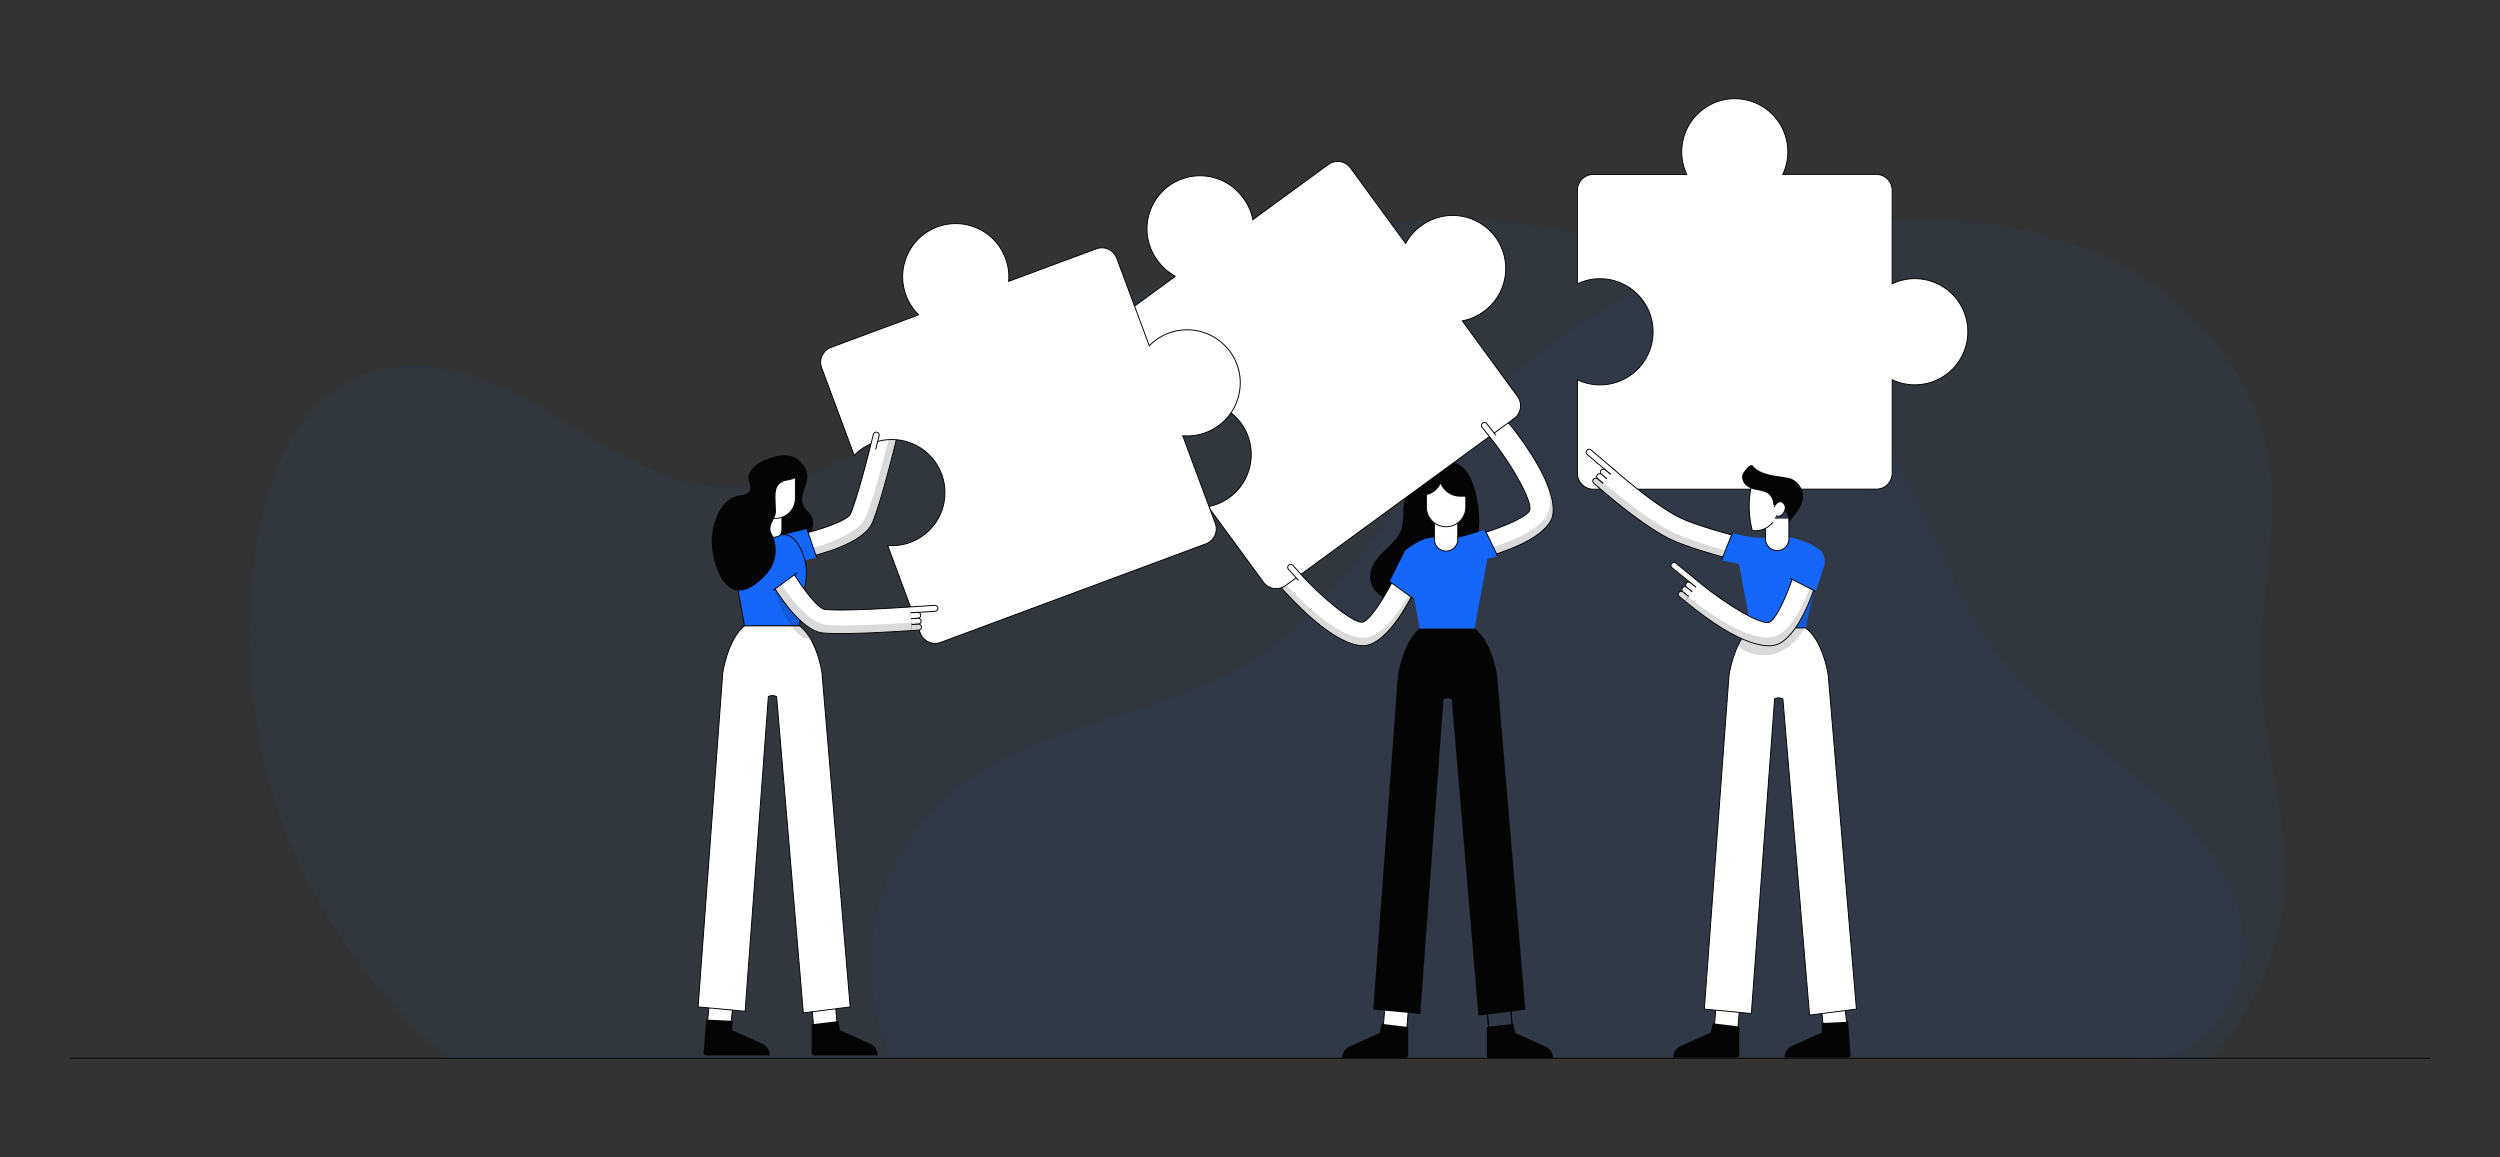 <svg xmlns="http://www.w3.org/2000/svg" xmlns:xlink="http://www.w3.org/1999/xlink" width="648" height="300" viewBox="0 0 648 300">
  <rect x="0" y="0" width="648" height="300" fill="#333333" stroke="none"/>
  <defs>
    <clipPath id="clip-path">
      <rect id="Image" width="648" height="300" rx="10" transform="translate(0 2509.771)" fill="#fff"/>
    </clipPath>
    <clipPath id="clip-path-2">
      <rect id="Rectangle_34047" data-name="Rectangle 34047" width="366.435" height="217.121" fill="none"/>
    </clipPath>
    <clipPath id="clip-path-3">
      <rect id="Rectangle_34048" data-name="Rectangle 34048" width="516.937" height="217.7" fill="none"/>
    </clipPath>
    <clipPath id="clip-path-4">
      <rect id="Rectangle_34049" data-name="Rectangle 34049" width="15.54" height="20.85" fill="none"/>
    </clipPath>
    <clipPath id="clip-path-5">
      <rect id="Rectangle_34050" data-name="Rectangle 34050" width="34.129" height="17.691" fill="none"/>
    </clipPath>
    <clipPath id="clip-path-6">
      <rect id="Rectangle_34051" data-name="Rectangle 34051" width="34.369" height="20.851" fill="none"/>
    </clipPath>
    <clipPath id="clip-path-7">
      <rect id="Rectangle_34052" data-name="Rectangle 34052" width="19.676" height="16.733" fill="none"/>
    </clipPath>
    <clipPath id="clip-path-8">
      <rect id="Rectangle_34053" data-name="Rectangle 34053" width="35.122" height="14.901" fill="none"/>
    </clipPath>
    <clipPath id="clip-path-9">
      <rect id="Rectangle_34054" data-name="Rectangle 34054" width="15.324" height="24.204" fill="none"/>
    </clipPath>
    <clipPath id="clip-path-10">
      <rect id="Rectangle_34055" data-name="Rectangle 34055" width="21.51" height="33.027" fill="none"/>
    </clipPath>
    <clipPath id="clip-path-11">
      <rect id="Rectangle_34056" data-name="Rectangle 34056" width="9.437" height="13.665" fill="none"/>
    </clipPath>
    <clipPath id="clip-path-12">
      <rect id="Rectangle_34057" data-name="Rectangle 34057" width="42.801" height="23.337" fill="none"/>
    </clipPath>
  </defs>
  <g id="Image_Maintaining_Your_Brand:_Three_Golden_Rules" data-name="Image Maintaining Your Brand: Three Golden Rules" transform="translate(0 -2509.771)" clip-path="url(#clip-path)">
    <g id="Group_121875" data-name="Group 121875" transform="translate(18 2535.13)">
      <g id="Group_121843" data-name="Group 121843" transform="translate(207.762 31.581)" opacity="0.05" style="mix-blend-mode: multiply;isolation: isolate">
        <g id="Group_121842" data-name="Group 121842">
          <g id="Group_121841" data-name="Group 121841" clip-path="url(#clip-path-2)">
            <path id="Path_58198" data-name="Path 58198" d="M482.354,190.6c-.775,16.329-7.764,32.021-18.678,44.157H121.324a57.73,57.73,0,0,1-5.3-22.454A58.877,58.877,0,0,1,135.2,167.547c22.416-20.2,56.827-20.356,81.91-37.117,20.077-13.42,31.869-35.822,47.347-54.36A164.842,164.842,0,0,1,377.306,18.048c21.664-1.614,44.118,1.309,63.2,11.665s34.4,28.819,37.84,50.257c2.873,17.955-2.49,36.2-2.1,54.373.392,18.883,7,37.384,6.1,56.254" transform="translate(-116.003 -17.633)" fill="#1567fc"/>
          </g>
        </g>
      </g>
      <g id="Group_121846" data-name="Group 121846" transform="translate(46.721 31.581)" opacity="0.05">
        <g id="Group_121845" data-name="Group 121845">
          <g id="Group_121844" data-name="Group 121844" clip-path="url(#clip-path-3)">
            <path id="Path_58199" data-name="Path 58199" d="M77.28,234.923c-38.926-34.317-56.513-79.241-49.792-130.7,2.5-19.13,10.7-40.217,28.851-46.776,14.851-5.366,31.312.924,44.983,8.824S128.255,84,143.869,86.352c25.373,3.831,48.7-12.725,70.334-26.525,36.748-23.442,78.444-41.37,122.023-42.171s89.118,17.971,112.5,54.756c12.68,19.948,18.5,44.118,33.871,62.078,10.422,12.179,24.474,20.577,36.69,30.956s23.2,24.177,23.722,40.2-14.063,32.77-29.691,29.2Z" transform="translate(-26.085 -17.634)" fill="#1567fc"/>
          </g>
        </g>
      </g>
      <line id="Line_791" data-name="Line 791" x2="611.832" transform="translate(0 248.927)" fill="none" stroke="#040404" stroke-width="0.25"/>
      <path id="Path_58200" data-name="Path 58200" d="M319.442,60.525A13.743,13.743,0,0,1,305.7,74.291a13.414,13.414,0,0,1-5.86-1.322V97.211a4.128,4.128,0,0,1-4.137,4.123l-73.322.013a4.125,4.125,0,0,1-4.135-4.11V72.982a12.891,12.891,0,0,0,3.426,1.1,13.114,13.114,0,0,0,2.423.22,13.754,13.754,0,0,0,0-27.508,13.374,13.374,0,0,0-4.332.709,12.844,12.844,0,0,0-1.53.613V23.876a4.123,4.123,0,0,1,4.125-4.11h24.229A13.776,13.776,0,0,1,259.03.124a13.761,13.761,0,0,1,13.753,13.767,13.413,13.413,0,0,1-1.32,5.86H295.69a4.127,4.127,0,0,1,4.137,4.112V48.092a13.736,13.736,0,0,1,19.615,12.433" transform="translate(172.623 0.098)" fill="#fff"/>
      <path id="Path_58201" data-name="Path 58201" d="M319.442,60.525A13.743,13.743,0,0,1,305.7,74.291a13.414,13.414,0,0,1-5.86-1.322V97.211a4.128,4.128,0,0,1-4.137,4.123l-73.322.013a4.125,4.125,0,0,1-4.135-4.11V72.982a12.891,12.891,0,0,0,3.426,1.1,13.114,13.114,0,0,0,2.423.22,13.754,13.754,0,0,0,0-27.508,13.374,13.374,0,0,0-4.332.709,12.844,12.844,0,0,0-1.53.613V23.876a4.123,4.123,0,0,1,4.125-4.11h24.229A13.776,13.776,0,0,1,259.03.124a13.761,13.761,0,0,1,13.753,13.767,13.413,13.413,0,0,1-1.32,5.86H295.69a4.127,4.127,0,0,1,4.137,4.112V48.092a13.736,13.736,0,0,1,19.615,12.433Z" transform="translate(172.623 0.098)" fill="none" stroke="#040404" stroke-width="0.25"/>
      <path id="Path_58202" data-name="Path 58202" d="M216.444,69.607a7.235,7.235,0,0,1-.747,2.815A3.013,3.013,0,0,1,213.372,74a10.34,10.34,0,0,1-2-.355c-.023.036-.036.073-.061.109a3.4,3.4,0,0,1-2.692,1.75h-.061a12.093,12.093,0,0,0-.514,1.848,14.78,14.78,0,0,1-1.958,5.054,6.771,6.771,0,0,1-4.356,3.021,5.259,5.259,0,0,1-1.909-.048,7.489,7.489,0,0,1-4.723,2.961,5.988,5.988,0,0,1-6.743-7.06c.453-2.362,2.239-4.2,3.976-5.862s3.586-3.424,4.186-5.763a24.023,24.023,0,0,0,.319-4.515,13.872,13.872,0,0,1,7.868-11.735,2.542,2.542,0,0,1,.306-.147,6.6,6.6,0,0,1,2.9-.661,6.708,6.708,0,0,1,6.009,3.709l.023.011c1.97,3.562,2.839,10,2.5,13.289" transform="translate(148.91 41.605)" fill="#040404"/>
      <path id="Path_58203" data-name="Path 58203" d="M206.052,77.28c6.3-1.958,11.393-4.381,11.942-5.885.734-2.031-3.867-10.671-9.655-18.111l-.4-.514-4.76-5.9a1.225,1.225,0,0,1,.184-1.725,1.207,1.207,0,0,1,1.712.183l3.329,4.125a2.448,2.448,0,0,1,.476-.466,3.058,3.058,0,0,1,4.295.539c11.846,15.222,11.344,21.805,10.585,23.933-.636,1.775-3.414,5.874-15.467,9.607l.453-.22" transform="translate(160.496 35.495)" fill="#fff"/>
      <path id="Path_58204" data-name="Path 58204" d="M208.744,82.849l-.453.22c12.053-3.732,14.831-7.832,15.467-9.607.759-2.128,1.261-8.711-10.585-23.933a3.058,3.058,0,0,0-4.295-.539,2.448,2.448,0,0,0-.476.466l-3.329-4.125a1.207,1.207,0,0,0-1.712-.183,1.225,1.225,0,0,0-.184,1.725l4.76,5.9.4.514c5.788,7.44,10.39,16.08,9.655,18.111-.55,1.5-5.642,3.928-11.942,5.885" transform="translate(160.496 35.495)" fill="none" stroke="#040404" stroke-width="0.25"/>
      <path id="Path_58205" data-name="Path 58205" d="M209.41,62.53l3.276,6.777-8.98,2.626c-.253.056-.822-.2-1.075-.2a3.51,3.51,0,0,1-.772-6.935Z" transform="translate(157.506 49.461)" fill="#1567fc"/>
      <line id="Line_792" data-name="Line 792" x2="3.276" y2="6.777" transform="translate(366.916 111.991)" fill="none" stroke="#040404" stroke-width="0.25"/>
      <g id="Group_121849" data-name="Group 121849" transform="translate(369.049 97.333)" opacity="0.15" style="mix-blend-mode: multiply;isolation: isolate">
        <g id="Group_121848" data-name="Group 121848">
          <g id="Group_121847" data-name="Group 121847" clip-path="url(#clip-path-4)">
            <path id="Path_58206" data-name="Path 58206" d="M221.261,65.934c-.636,1.775-2.688,5.525-14.272,9.261l-.073-.086-.858-1.694c11.65-3.695,13.735-7.5,14.36-9.254.464-1.3.831-4.259-1.653-9.815,3.4,6.718,3.011,10.157,2.5,11.588" transform="translate(-206.057 -54.346)" fill="#040404"/>
          </g>
        </g>
      </g>
      <path id="Path_58207" data-name="Path 58207" d="M208.863,143.966a3.06,3.06,0,0,1-3.045-2.807l-.648-7.789a3.059,3.059,0,1,1,6.1-.507l.648,7.789a3.059,3.059,0,0,1-2.8,3.3C209.033,143.962,208.947,143.966,208.863,143.966Z" transform="translate(162.281 102.875)" fill="none" stroke="#040404" stroke-width="0.25"/>
      <path id="Path_58208" data-name="Path 58208" d="M205.127,137.7v4.469a.756.756,0,0,0,.756.756H222.26a3.324,3.324,0,0,0-1.959-3.032l-7.789-3.51-.505-2.364-6.879.82Z" transform="translate(162.256 106.006)" fill="#040404"/>
      <path id="Path_58209" data-name="Path 58209" d="M211.984,83.61l7.309,86.595-12.15,1.546-7.307-86.595Z" transform="translate(158.07 66.135)" fill="#040404"/>
      <path id="Path_58210" data-name="Path 58210" d="M193.07,143.966c-.084,0-.172,0-.256-.011a3.059,3.059,0,0,1-2.8-3.3l.648-7.789a3.059,3.059,0,1,1,6.1.507l-.648,7.789a3.06,3.06,0,0,1-3.045,2.807" transform="translate(150.297 102.875)" fill="#fff"/>
      <path id="Path_58211" data-name="Path 58211" d="M208.863,143.966a3.06,3.06,0,0,1-3.045-2.807l-.648-7.789a3.059,3.059,0,1,1,6.1-.507l.648,7.789a3.059,3.059,0,0,1-2.8,3.3C209.033,143.962,208.947,143.966,208.863,143.966Z" transform="translate(162.281 102.875)" fill="none" stroke="#040404" stroke-width="0.25"/>
      <path id="Path_58212" data-name="Path 58212" d="M193.07,143.966c-.084,0-.172,0-.256-.011a3.059,3.059,0,0,1-2.8-3.3l.648-7.789a3.059,3.059,0,1,1,6.1.507l-.648,7.789A3.06,3.06,0,0,1,193.07,143.966Z" transform="translate(150.297 102.875)" fill="none" stroke="#040404" stroke-width="0.25"/>
      <path id="Path_58213" data-name="Path 58213" d="M201.307,137.7v4.469a.756.756,0,0,1-.756.756H184.174a3.324,3.324,0,0,1,1.959-3.032l7.789-3.51.505-2.364,6.879.82Z" transform="translate(145.682 106.006)" fill="#040404"/>
      <path id="Path_58214" data-name="Path 58214" d="M207.269,84.74l-6.394,86.595L188.691,170.2l6.394-86.593Z" transform="translate(149.256 66.135)" fill="#040404"/>
      <path id="Path_58215" data-name="Path 58215" d="M192.261,89s1.264-8.681,5.645-12.207h14.219C216.749,80.227,217.976,89,217.976,89l-10.232,8.933a2.651,2.651,0,1,0-5.249,0Z" transform="translate(152.08 60.744)" fill="#040404"/>
      <path id="Path_58216" data-name="Path 58216" d="M214.976,67.122l-3.707,20.129H197.05l-3.707-20.129s3.561-3.439,7.513-3.439l3.3-.109,3.3.109c3.953,0,7.513,3.439,7.513,3.439" transform="translate(152.936 50.287)" fill="#1567fc"/>
      <path id="Path_58217" data-name="Path 58217" d="M200.571,69.252h0a3.03,3.03,0,0,1-3.03-3.03V60.976H203.6v5.246a3.03,3.03,0,0,1-3.03,3.03" transform="translate(156.256 48.232)" fill="#fff"/>
      <path id="Path_58218" data-name="Path 58218" d="M200.571,69.252h0a3.03,3.03,0,0,1-3.03-3.03V60.976H203.6v5.246A3.03,3.03,0,0,1,200.571,69.252Z" transform="translate(156.256 48.232)" fill="none" stroke="#040404" stroke-width="0.25"/>
      <path id="Path_58219" data-name="Path 58219" d="M196.386,61.934a5.1,5.1,0,0,0,10.2,0V55.8h-10.2Z" transform="translate(155.342 44.14)" fill="#fff"/>
      <path id="Path_58220" data-name="Path 58220" d="M196.386,61.934a5.1,5.1,0,0,0,10.2,0V55.8h-10.2Z" transform="translate(155.342 44.14)" fill="#fff"/>
      <path id="Path_58221" data-name="Path 58221" d="M196.386,61.934a5.1,5.1,0,0,0,10.2,0V55.8h-10.2Z" transform="translate(155.342 44.14)" fill="none" stroke="#040404" stroke-width="0.25"/>
      <path id="Path_58222" data-name="Path 58222" d="M208.037,57.974l-.33,2.239h-2a5.608,5.608,0,0,1-5.153-3.34,5.314,5.314,0,0,1-4.832,3.046l1.565-5.346,2.778.011h1.016l4.809-.011Z" transform="translate(154.82 43.167)" fill="#040404"/>
      <path id="Path_58223" data-name="Path 58223" d="M181.015,71.26l.437.485c6.331,6.985,14.049,13,16.174,12.632,1.578-.283,4.843-4.88,7.857-10.75-3.014,5.869-6.279,10.467-7.857,10.75-2.126.373-9.843-5.647-16.174-12.632,6.331,6.985,14.049,13,16.174,12.632,1.578-.283,4.843-4.88,7.857-10.75l5.02,3.611.3-.408c-5.755,11.23-10.271,13.261-12.129,13.581-2.228.38-8.8-.26-21.752-14.552a3.059,3.059,0,0,1,.21-4.323,2.4,2.4,0,0,1,.541-.389l-3.489-3.99a1.21,1.21,0,0,1,.113-1.719,1.227,1.227,0,0,1,1.732.116l4.99,5.706-4.99-5.706a1.227,1.227,0,0,0-1.732-.116,1.21,1.21,0,0,0-.113,1.719l3.489,3.99a2.4,2.4,0,0,0-.541.389,3.059,3.059,0,0,0-.21,4.323c12.952,14.292,19.524,14.932,21.752,14.552,1.857-.321,6.374-2.352,12.129-13.581l-.3.408.3-.408c-5.755,11.23-10.271,13.261-12.129,13.581-2.228.38-8.8-.26-21.752-14.552a3.059,3.059,0,0,1,.21-4.323,2.4,2.4,0,0,1,.541-.389l-3.489-3.99a1.21,1.21,0,0,1,.113-1.719,1.227,1.227,0,0,1,1.732.116Z" transform="translate(137.535 51.521)" fill="#fff"/>
      <path id="Path_58224" data-name="Path 58224" d="M181.015,71.26l.437.485c6.331,6.985,14.049,13,16.174,12.632,1.578-.283,4.843-4.88,7.857-10.75-3.014,5.869-6.279,10.467-7.857,10.75-2.126.373-9.843-5.647-16.174-12.632,6.331,6.985,14.049,13,16.174,12.632,1.578-.283,4.843-4.88,7.857-10.75l5.02,3.611.3-.408c-5.755,11.23-10.271,13.261-12.129,13.581-2.228.38-8.8-.26-21.752-14.552a3.059,3.059,0,0,1,.21-4.323,2.4,2.4,0,0,1,.541-.389l-3.489-3.99a1.21,1.21,0,0,1,.113-1.719,1.227,1.227,0,0,1,1.732.116l4.99,5.706-4.99-5.706a1.227,1.227,0,0,0-1.732-.116,1.21,1.21,0,0,0-.113,1.719l3.489,3.99a2.4,2.4,0,0,0-.541.389,3.059,3.059,0,0,0-.21,4.323c12.952,14.292,19.524,14.932,21.752,14.552,1.857-.321,6.374-2.352,12.129-13.581l-.3.408.3-.408c-5.755,11.23-10.271,13.261-12.129,13.581-2.228.38-8.8-.26-21.752-14.552a3.059,3.059,0,0,1,.21-4.323,2.4,2.4,0,0,1,.541-.389l-3.489-3.99a1.21,1.21,0,0,1,.113-1.719,1.227,1.227,0,0,1,1.732.116l4.99,5.706" transform="translate(137.535 51.521)" fill="none" stroke="#040404" stroke-width="0.25"/>
      <path id="Path_58225" data-name="Path 58225" d="M191.055,74.07l6.111,4.4,4.134-8.394c.1-.238-.052-.842-.007-1.092a3.511,3.511,0,0,0-6.7-1.956Z" transform="translate(151.125 51.307)" fill="#1567fc"/>
      <line id="Line_793" data-name="Line 793" x2="6.111" y2="4.395" transform="translate(342.182 125.377)" fill="none" stroke="#040404" stroke-width="0.25"/>
      <g id="Group_121852" data-name="Group 121852" transform="translate(313.795 124.314)" opacity="0.15" style="mix-blend-mode: multiply;isolation: isolate">
        <g id="Group_121851" data-name="Group 121851">
          <g id="Group_121850" data-name="Group 121850" clip-path="url(#clip-path-5)">
            <path id="Path_58226" data-name="Path 58226" d="M209.334,74.5c-5.495,10.3-9.79,12.225-11.575,12.53-2.056.344-7.746-.158-18.65-11.244-.99-1.017-2.031-2.117-3.107-3.3a3.018,3.018,0,0,1-.8-2.056,2.878,2.878,0,0,1,.183-1.015A2.871,2.871,0,0,0,176,70.438c1.076,1.187,2.117,2.289,3.107,3.3,10.9,11.086,16.594,11.59,18.65,11.246,1.7-.294,5.652-2.031,10.767-11.061Z" transform="translate(-175.205 -69.41)" fill="#040404"/>
          </g>
        </g>
      </g>
      <path id="Path_58227" data-name="Path 58227" d="M257.224,75.867l-59.2,43.269a4.118,4.118,0,0,1-5.763-.881L177.944,98.677a13.522,13.522,0,0,0,5.518-2.387,13.756,13.756,0,1,0-19.737-18.463c-.159.245-.306.512-.453.772l-14.3-19.554c-.025-.039-.061-.088-.086-.124a4.13,4.13,0,0,1,.99-5.64l19.567-14.307a13.518,13.518,0,0,1-4.528-3.953A13.753,13.753,0,1,1,187.121,18.8a13.427,13.427,0,0,1,2.4,5.506L209.085,10a4.125,4.125,0,0,1,5.763.9l14.292,19.552a13.582,13.582,0,0,1,3.953-4.515,13.756,13.756,0,1,1,16.237,22.208,13.422,13.422,0,0,1-5.506,2.386L258.13,70.1a4.131,4.131,0,0,1-.906,5.763" transform="translate(117.209 7.279)" fill="#fff"/>
      <path id="Path_58228" data-name="Path 58228" d="M257.224,75.867l-59.2,43.269a4.118,4.118,0,0,1-5.763-.881L177.944,98.677a13.522,13.522,0,0,0,5.518-2.387,13.756,13.756,0,1,0-19.737-18.463c-.159.245-.306.512-.453.772l-14.3-19.554c-.025-.039-.061-.088-.086-.124a4.13,4.13,0,0,1,.99-5.64l19.567-14.307a13.518,13.518,0,0,1-4.528-3.953A13.753,13.753,0,1,1,187.121,18.8a13.427,13.427,0,0,1,2.4,5.506L209.085,10a4.125,4.125,0,0,1,5.763.9l14.292,19.552a13.582,13.582,0,0,1,3.953-4.515,13.756,13.756,0,1,1,16.237,22.208,13.422,13.422,0,0,1-5.506,2.386L258.13,70.1A4.131,4.131,0,0,1,257.224,75.867Z" transform="translate(117.209 7.279)" fill="none" stroke="#040404" stroke-width="0.25"/>
      <path id="Path_58229" data-name="Path 58229" d="M179.108,71.67,176.5,68.788a.767.767,0,0,1,1.137-1.028l2.617,2.9" transform="translate(139.457 53.399)" fill="#fff"/>
      <path id="Path_58230" data-name="Path 58230" d="M179.108,71.67,176.5,68.788a.767.767,0,0,1,1.137-1.028l2.617,2.9" transform="translate(139.457 53.399)" fill="none" stroke="#040404" stroke-width="0.25"/>
      <path id="Path_58231" data-name="Path 58231" d="M206.912,51.255,204.5,48.209a.767.767,0,0,1,1.2-.951l2.418,3.064" transform="translate(161.631 37.151)" fill="#fff"/>
      <path id="Path_58232" data-name="Path 58232" d="M206.912,51.255,204.5,48.209a.767.767,0,0,1,1.2-.951l2.418,3.064" transform="translate(161.631 37.151)" fill="none" stroke="#040404" stroke-width="0.25"/>
      <path id="Path_58233" data-name="Path 58233" d="M263.981,68.16l-2.312,10.132-1.787,7.88-.306,1.334H245.356l-.4-2.215-.686-3.707-2.618-14.206s-1.542-4.563-.514-4.284a26.426,26.426,0,0,0,11.332.734l2.753.1c7.44,1.664,8.762,4.234,8.762,4.234" transform="translate(190.459 49.897)" fill="#1567fc"/>
      <path id="Path_58234" data-name="Path 58234" d="M257.992,143.823c-.082.016-.168.029-.254.038a3.059,3.059,0,0,1-3.36-2.726l-.811-7.773a3.059,3.059,0,1,1,6.084-.636l.811,7.775a3.059,3.059,0,0,1-2.47,3.322" transform="translate(200.559 102.818)" fill="#fff"/>
      <path id="Path_58235" data-name="Path 58235" d="M257.992,143.823c-.082.016-.168.029-.254.038a3.059,3.059,0,0,1-3.36-2.726l-.811-7.773a3.059,3.059,0,1,1,6.084-.636l.811,7.775A3.059,3.059,0,0,1,257.992,143.823Z" transform="translate(200.559 102.818)" fill="none" stroke="#040404" stroke-width="0.25"/>
      <path id="Path_58236" data-name="Path 58236" d="M265.337,142.262a.756.756,0,0,1-.756.756H248.2a3.329,3.329,0,0,1,1.959-3.034l7.789-3.509-.122-2.439,6.87-.319Z" transform="translate(196.33 105.77)" fill="#040404"/>
      <path id="Path_58237" data-name="Path 58237" d="M240.99,143.892c-.084,0-.17,0-.256-.011a3.059,3.059,0,0,1-2.8-3.3l.648-7.789a3.059,3.059,0,1,1,6.1.507l-.648,7.789a3.06,3.06,0,0,1-3.045,2.806" transform="translate(188.201 102.817)" fill="#fff"/>
      <path id="Path_58238" data-name="Path 58238" d="M240.99,143.892c-.084,0-.17,0-.256-.011a3.059,3.059,0,0,1-2.8-3.3l.648-7.789a3.059,3.059,0,1,1,6.1.507l-.648,7.789A3.06,3.06,0,0,1,240.99,143.892Z" transform="translate(188.201 102.817)" fill="none" stroke="#040404" stroke-width="0.25"/>
      <path id="Path_58239" data-name="Path 58239" d="M249.228,137.623v4.469a.756.756,0,0,1-.756.756H232.1a3.324,3.324,0,0,1,1.959-3.032l7.789-3.51.505-2.364,6.879.82Z" transform="translate(183.588 105.947)" fill="#040404"/>
      <path id="Path_58240" data-name="Path 58240" d="M276.033,175.518l-12.15,1.553-6.915-81.936a2.231,2.231,0,0,0-1.112-.294,2.126,2.126,0,0,0-1.028.258l-6.034,81.557-12.188-1.137,6.4-86.588a30.75,30.75,0,0,1,2.287-7.6,18.471,18.471,0,0,1,1.114-2.033,10.63,10.63,0,0,1,2.239-2.581h14.219c4.626,3.439,5.849,12.211,5.849,12.211Z" transform="translate(187.156 60.685)" fill="#fff"/>
      <path id="Path_58241" data-name="Path 58241" d="M276.033,175.518l-12.15,1.553-6.915-81.936a2.231,2.231,0,0,0-1.112-.294,2.126,2.126,0,0,0-1.028.258l-6.034,81.557-12.188-1.137,6.4-86.588a30.75,30.75,0,0,1,2.287-7.6,18.471,18.471,0,0,1,1.114-2.033,10.63,10.63,0,0,1,2.239-2.581h14.219c4.626,3.439,5.849,12.211,5.849,12.211Z" transform="translate(187.156 60.685)" fill="none" stroke="#040404" stroke-width="0.25"/>
      <path id="Path_58242" data-name="Path 58242" d="M248.491,69.178h0a3.03,3.03,0,0,1-3.03-3.03V60.9h6.061v5.246a3.03,3.03,0,0,1-3.03,3.03" transform="translate(194.16 48.173)" fill="#fff"/>
      <path id="Path_58243" data-name="Path 58243" d="M251.523,60.362v6.213a3.031,3.031,0,0,1-6.063,0V61.329" transform="translate(194.16 47.747)" fill="none" stroke="#040404" stroke-width="0.25"/>
      <path id="Path_58244" data-name="Path 58244" d="M221.051,57.7a3.039,3.039,0,0,0,.756,1.023c.441.392,10.9,9.628,18.368,13.239,5.919,2.858,19.613,6.2,20.194,6.34a3.059,3.059,0,0,0,1.442-5.946c-.134-.034-13.638-3.326-18.974-5.9-6.716-3.245-16.869-12.218-16.97-12.308-1.264-1.121-2-.152-3.116,1.114-.827.931-2.183,1.375-1.7,2.441" transform="translate(174.771 42.436)" fill="#fff"/>
      <path id="Path_58245" data-name="Path 58245" d="M221.051,57.7a3.039,3.039,0,0,0,.756,1.023c.441.392,10.9,9.628,18.368,13.239,5.919,2.858,19.613,6.2,20.194,6.34a3.059,3.059,0,0,0,1.442-5.946c-.134-.034-13.638-3.326-18.974-5.9-6.716-3.245-16.869-12.218-16.97-12.308-1.264-1.121-2-.152-3.116,1.114C221.923,56.187,220.567,56.631,221.051,57.7Z" transform="translate(174.771 42.436)" fill="none" stroke="#020000" stroke-width="0.25"/>
      <path id="Path_58246" data-name="Path 58246" d="M247.613,64.338l-5.737-1.324-2.787,6.994,6.931,1.547a3.7,3.7,0,0,0,1.592-7.218" transform="translate(189.121 49.844)" fill="#1567fc"/>
      <line id="Line_794" data-name="Line 794" x1="2.785" y2="6.992" transform="translate(428.213 112.859)" fill="none" stroke="#040404" stroke-width="0.25"/>
      <path id="Path_58247" data-name="Path 58247" d="M227.009,56.349l-6.24-5.307a.767.767,0,0,0-.992,1.17l6.077,5.162" transform="translate(173.631 40.229)" fill="#fff"/>
      <path id="Path_58248" data-name="Path 58248" d="M227.009,56.349l-6.24-5.307a.767.767,0,0,0-.992,1.17l6.077,5.162" transform="translate(173.631 40.229)" fill="none" stroke="#040404" stroke-width="0.25"/>
      <path id="Path_58249" data-name="Path 58249" d="M224.215,55.094l-1.379-1.17a.766.766,0,1,0-.992,1.168l1.379,1.171" transform="translate(175.266 42.51)" fill="#fff"/>
      <path id="Path_58250" data-name="Path 58250" d="M224.215,55.094l-1.379-1.17a.766.766,0,1,0-.992,1.168l1.379,1.171" transform="translate(175.266 42.51)" fill="none" stroke="#040404" stroke-width="0.25"/>
      <path id="Path_58251" data-name="Path 58251" d="M223.661,55.746l-1.379-1.17a.766.766,0,1,0-.992,1.168l1.379,1.171" transform="translate(174.828 43.026)" fill="#fff"/>
      <path id="Path_58252" data-name="Path 58252" d="M223.661,55.746l-1.379-1.17a.766.766,0,1,0-.992,1.168l1.379,1.171" transform="translate(174.828 43.026)" fill="none" stroke="#040404" stroke-width="0.25"/>
      <path id="Path_58253" data-name="Path 58253" d="M223.109,56.4l-1.379-1.17a.766.766,0,0,0-.992,1.168l1.542,1.3" transform="translate(174.391 43.542)" fill="#fff"/>
      <path id="Path_58254" data-name="Path 58254" d="M223.109,56.4l-1.379-1.17a.766.766,0,0,0-.992,1.168l1.542,1.3" transform="translate(174.391 43.542)" fill="none" stroke="#040404" stroke-width="0.25"/>
      <g id="Group_121855" data-name="Group 121855" transform="translate(394.857 98.146)" opacity="0.15" style="mix-blend-mode: multiply;isolation: isolate">
        <g id="Group_121854" data-name="Group 121854">
          <g id="Group_121853" data-name="Group 121853" clip-path="url(#clip-path-6)">
            <path id="Path_58255" data-name="Path 58255" d="M254.836,73.938l-.673,1.712a96.314,96.314,0,0,1-13.606-4.612c-7.22-3.489-17.217-12.225-18.283-13.167l-.086-.073-1.456-1.223a.764.764,0,0,1,.992-1.162.79.79,0,0,1-.27-.613l.111.111,1.456,1.223.086.073c1.064.942,11.061,9.679,18.281,13.166a94.947,94.947,0,0,0,13.449,4.565" transform="translate(-220.467 -54.8)" fill="#040404"/>
          </g>
        </g>
      </g>
      <path id="Path_58256" data-name="Path 58256" d="M243.634,56.227a25.037,25.037,0,0,0,.258,11.439,5.814,5.814,0,0,0,4.442-1.211,5.291,5.291,0,0,0,.867-.867l3.213-6.474Z" transform="translate(192.293 44.476)" fill="#fff"/>
      <path id="Path_58257" data-name="Path 58257" d="M249.2,65.588a5.232,5.232,0,0,1-.869.867,5.811,5.811,0,0,1-4.44,1.213,25.041,25.041,0,0,1-.258-11.439" transform="translate(192.293 44.476)" fill="none" stroke="#040404" stroke-width="0.25"/>
      <path id="Path_58258" data-name="Path 58258" d="M244.822,53.293c-.609-.77-2.66,1.757-2.735,2.737a3.039,3.039,0,0,0,1.207,2.554,6.4,6.4,0,0,0,2.654,1.028,9.444,9.444,0,0,1,2.737.836,3.749,3.749,0,0,1,1.474,2.867c0,.512,1.093-.018,1.055.5s.342.39.835.543c.38.115-.638,1.073-.326.826a4.417,4.417,0,0,1,.955-.715,4.2,4.2,0,0,1,1.521,3.53s2.1-2.611,2.524-3.408a6.28,6.28,0,0,0,1.112-3.8,5.081,5.081,0,0,0-3.057-4.114c-2.495-.829-7.712-.548-9.954-3.385" transform="translate(191.486 42.041)" fill="#040404"/>
      <path id="Path_58259" data-name="Path 58259" d="M247.416,62.147c.738.261,1.624-.339,1.981-1.341a1.731,1.731,0,0,0-.691-2.289c-.738-.261-1.626.339-1.981,1.341" transform="translate(195.16 46.239)" fill="#fff"/>
      <path id="Path_58260" data-name="Path 58260" d="M247.416,62.147c.738.261,1.624-.339,1.981-1.341a1.731,1.731,0,0,0-.691-2.289c-.738-.261-1.626.339-1.981,1.341" transform="translate(195.16 46.239)" fill="none" stroke="#040404" stroke-width="0.25"/>
      <g id="Group_121858" data-name="Group 121858" transform="translate(432.451 127.729)" opacity="0.15" style="mix-blend-mode: multiply;isolation: isolate">
        <g id="Group_121857" data-name="Group 121857">
          <g id="Group_121856" data-name="Group 121856" clip-path="url(#clip-path-7)">
            <path id="Path_58261" data-name="Path 58261" d="M261.133,71.777l-1.784,7.88c-.2.453-.417.894-.652,1.334-.109.231-.244.464-.38.7a13.057,13.057,0,0,1-6.68,5.787,10.49,10.49,0,0,1-6.165.21,8.982,8.982,0,0,1-4.015-2.081,18.133,18.133,0,0,1,1.112-2.031,8.858,8.858,0,0,1,1.653.013,10.832,10.832,0,0,0,4.859-.159,8.239,8.239,0,0,0,3.424-2.434c.491-.527.942-1.1,1.383-1.666q2.533-3.267,4.8-6.718a3.407,3.407,0,0,1,.908-1.051A1.141,1.141,0,0,1,260.9,71.5a.6.6,0,0,1,.233.281" transform="translate(-241.457 -71.317)" fill="#040404"/>
          </g>
        </g>
      </g>
      <path id="Path_58262" data-name="Path 58262" d="M261.781,69.323c-2.126,6.247-4.685,11.271-6.2,11.781-2.051.679-10.563-4.153-17.844-10.139l-.5-.417-3.383,5.18c14.9,12.25,21.494,11.924,23.643,11.224,1.791-.589,5.962-3.256,10.017-15.2l-.233.446" transform="translate(184.975 54.834)" fill="#fff"/>
      <path id="Path_58263" data-name="Path 58263" d="M236.016,70.966C243.3,76.952,251.811,81.784,253.86,81.1c1.519-.509,4.078-5.532,6.2-11.779" transform="translate(186.689 54.835)" fill="none" stroke="#040404" stroke-width="0.25"/>
      <path id="Path_58264" data-name="Path 58264" d="M267.274,71.106l.231-.446c-4.053,11.948-8.226,14.615-10.017,15.2-2.149.7-8.742,1.024-23.641-11.224" transform="translate(184.975 55.892)" fill="none" stroke="#040404" stroke-width="0.25"/>
      <path id="Path_58265" data-name="Path 58265" d="M250.878,67.523,249,73.1l6.686,3.457,2.219-6.747a3.7,3.7,0,0,0-7.028-2.291" transform="translate(196.961 51.403)" fill="#1567fc"/>
      <line id="Line_795" data-name="Line 795" x2="6.686" y2="3.457" transform="translate(445.961 124.505)" fill="none" stroke="#040404" stroke-width="0.25"/>
      <path id="Path_58266" data-name="Path 58266" d="M239.367,72.611l-6.335-5.192a.766.766,0,0,0-.971,1.186l6.168,5.054" transform="translate(183.34 53.191)" fill="#fff"/>
      <path id="Path_58267" data-name="Path 58267" d="M239.367,72.611l-6.335-5.192a.766.766,0,0,0-.971,1.186l6.168,5.054" transform="translate(183.34 53.191)" fill="none" stroke="#040404" stroke-width="0.25"/>
      <path id="Path_58268" data-name="Path 58268" d="M236.552,71.408l-1.4-1.144a.766.766,0,0,0-.971,1.186l1.4,1.144" transform="translate(185.016 55.441)" fill="#fff"/>
      <path id="Path_58269" data-name="Path 58269" d="M236.552,71.408l-1.4-1.144a.766.766,0,0,0-.971,1.186l1.4,1.144" transform="translate(185.016 55.441)" fill="none" stroke="#040404" stroke-width="0.25"/>
      <path id="Path_58270" data-name="Path 58270" d="M236.01,72.07l-1.4-1.144a.766.766,0,1,0-.971,1.186l1.4,1.144" transform="translate(184.588 55.965)" fill="#fff"/>
      <path id="Path_58271" data-name="Path 58271" d="M236.01,72.07l-1.4-1.144a.766.766,0,1,0-.971,1.186l1.4,1.144" transform="translate(184.588 55.965)" fill="none" stroke="#040404" stroke-width="0.25"/>
      <path id="Path_58272" data-name="Path 58272" d="M235.468,72.732l-1.4-1.144a.767.767,0,0,0-.971,1.187l1.564,1.268" transform="translate(184.16 56.489)" fill="#fff"/>
      <path id="Path_58273" data-name="Path 58273" d="M235.468,72.732l-1.4-1.144a.767.767,0,0,0-.971,1.187l1.564,1.268" transform="translate(184.16 56.489)" fill="none" stroke="#040404" stroke-width="0.25"/>
      <g id="Group_121861" data-name="Group 121861" transform="translate(417.004 127.106)" opacity="0.15" style="mix-blend-mode: multiply;isolation: isolate">
        <g id="Group_121860" data-name="Group 121860">
          <g id="Group_121859" data-name="Group 121859" clip-path="url(#clip-path-8)">
            <path id="Path_58274" data-name="Path 58274" d="M267.954,71.507c-3.94,11-7.905,13.522-9.63,14.084-2.155.7-8.747,1.028-23.627-11.221l-.013-.013L233.117,73.1a.763.763,0,0,1-.111-1.076.779.779,0,0,1,.636-.281l.6.489.014.013c14.88,12.249,21.472,11.919,23.627,11.221,1.64-.537,5.3-2.839,9.032-12.492Z" transform="translate(-232.833 -70.969)" fill="#040404"/>
          </g>
        </g>
      </g>
      <g id="Group_121864" data-name="Group 121864" transform="translate(266.09 61.671)" opacity="0.15" style="mix-blend-mode: multiply;isolation: isolate">
        <g id="Group_121863" data-name="Group 121863">
          <g id="Group_121862" data-name="Group 121862" clip-path="url(#clip-path-9)">
            <path id="Path_58275" data-name="Path 58275" d="M163.414,57.866c-.159.245-.306.514-.453.772l-14.3-19.554c-.025-.038-.061-.086-.086-.124l1-4.528a19.814,19.814,0,0,1,13.839,23.433" transform="translate(-148.57 -34.435)" fill="#040404"/>
          </g>
        </g>
      </g>
      <path id="Path_58276" data-name="Path 58276" d="M111.129,53.1c1.832,2.69.863,4.5.373,5.923s-.98,3-.435,4.4c.559,1.438,2.092,2.364,2.511,3.849a5.333,5.333,0,0,1-.6,3.516,12.621,12.621,0,0,1-3.729,5.258,5.576,5.576,0,0,1-6.109.578,5.65,5.65,0,0,1-2.149-2.849,15.792,15.792,0,0,1-.743-3.548,29.545,29.545,0,0,1-.172-8.683,11.194,11.194,0,0,1,4.239-7.361" transform="translate(78.959 42.005)" fill="#040404"/>
      <path id="Path_58277" data-name="Path 58277" d="M111.129,53.1c1.832,2.69.863,4.5.373,5.923s-.98,3-.435,4.4c.559,1.438,2.092,2.364,2.511,3.849a5.333,5.333,0,0,1-.6,3.516,12.621,12.621,0,0,1-3.729,5.258,5.576,5.576,0,0,1-6.109.578,5.65,5.65,0,0,1-2.149-2.849,15.792,15.792,0,0,1-.743-3.548,29.545,29.545,0,0,1-.172-8.683,11.194,11.194,0,0,1,4.239-7.361" transform="translate(78.959 42.005)" fill="none" stroke="#040404" stroke-width="0.25"/>
      <path id="Path_58278" data-name="Path 58278" d="M132.72,45.527l-1.2,4.95a3.591,3.591,0,0,1,.6.082,3.048,3.048,0,0,1,2.249,3.691c-.15.63-3.781,15.646-6.15,21.186a6.909,6.909,0,0,1-1.556,2.153c-2.464,2.432-8.31,5.794-22.133,8.04a3.062,3.062,0,1,1-.981-6.045c9.113-1.481,18.191-4.6,19.045-6.557,2.169-5.065,5.8-20.061,5.832-20.217a2.156,2.156,0,0,1,.109-.364.787.787,0,0,1,.016-.138l1.805-7.37a1.22,1.22,0,0,1,2.368.587" transform="translate(79.871 34.815)" fill="#fff"/>
      <line id="Line_796" data-name="Line 796" x2="1.992" y2="5.871" transform="translate(191.473 112.678)" fill="#fff"/>
      <path id="Path_58279" data-name="Path 58279" d="M132.708,45.516l-1.2,4.95a3.591,3.591,0,0,1,.6.082,3.049,3.049,0,0,1,2.251,3.691c-.152.63-3.781,15.644-6.152,21.186a6.926,6.926,0,0,1-1.555,2.153c-2.464,2.432-8.31,5.794-22.135,8.04a3.062,3.062,0,1,1-.981-6.045c9.113-1.481,18.193-4.6,19.045-6.557,2.169-5.065,5.8-20.061,5.833-20.217a2.155,2.155,0,0,1,.107-.364.643.643,0,0,1,.018-.138l1.8-7.37a1.22,1.22,0,0,1,2.368.587Z" transform="translate(79.861 34.807)" fill="none" stroke="#040404" stroke-width="0.25"/>
      <path id="Path_58280" data-name="Path 58280" d="M111.782,62.4l-9.976,2.439-1.447,4.035,3.127,3.471,10.793-2.522Z" transform="translate(79.385 49.355)" fill="#1567fc"/>
      <line id="Line_797" data-name="Line 797" x1="2.497" y1="7.424" transform="translate(191.168 111.75)" fill="none" stroke="#040404" stroke-width="0.25"/>
      <g id="Group_121867" data-name="Group 121867" transform="translate(192.816 85.522)" opacity="0.15" style="mix-blend-mode: multiply;isolation: isolate">
        <g id="Group_121866" data-name="Group 121866">
          <g id="Group_121865" data-name="Group 121865" clip-path="url(#clip-path-10)">
            <path id="Path_58281" data-name="Path 58281" d="M129.084,51.3c-.159.625-3.781,15.639-6.156,21.182a6.9,6.9,0,0,1-1.553,2.153c-1.836,1.812-5.556,4.15-13.069,6.143l-.648-1.92c6.84-1.934,10.314-4.137,12.064-5.874a6.709,6.709,0,0,0,1.555-2.153c2.375-5.532,6.009-20.546,6.156-21.182a3.029,3.029,0,0,0-.147-1.9,3.06,3.06,0,0,1,1.8,3.548" transform="translate(-107.658 -47.751)" fill="#040404"/>
          </g>
        </g>
      </g>
      <path id="Path_58282" data-name="Path 58282" d="M111.153,143.571a3.06,3.06,0,0,1-3.045-2.807l-.648-7.789a3.059,3.059,0,1,1,6.1-.507l.648,7.789a3.06,3.06,0,0,1-2.8,3.3c-.086.007-.172.011-.256.011" transform="translate(84.992 102.563)" fill="#fff"/>
      <path id="Path_58283" data-name="Path 58283" d="M111.153,143.571a3.06,3.06,0,0,1-3.045-2.807l-.648-7.789a3.059,3.059,0,1,1,6.1-.507l.648,7.789a3.06,3.06,0,0,1-2.8,3.3C111.323,143.567,111.237,143.571,111.153,143.571Z" transform="translate(84.992 102.563)" fill="none" stroke="#040404" stroke-width="0.25"/>
      <path id="Path_58284" data-name="Path 58284" d="M107.417,137.3v4.469a.756.756,0,0,0,.756.756H124.55a3.324,3.324,0,0,0-1.959-3.032l-7.789-3.51-.505-2.364-6.879.82Z" transform="translate(84.969 105.693)" fill="#040404"/>
      <path id="Path_58285" data-name="Path 58285" d="M94.626,143.506c.084.016.168.029.254.038a3.059,3.059,0,0,0,3.36-2.726l.811-7.773a3.059,3.059,0,0,0-6.084-.636l-.811,7.775a3.059,3.059,0,0,0,2.47,3.322" transform="translate(72.883 102.567)" fill="#fff"/>
      <path id="Path_58286" data-name="Path 58286" d="M94.626,143.506c.084.016.168.029.254.038a3.059,3.059,0,0,0,3.36-2.726l.811-7.773a3.059,3.059,0,0,0-6.084-.636l-.811,7.775A3.059,3.059,0,0,0,94.626,143.506Z" transform="translate(72.883 102.567)" fill="none" stroke="#040404" stroke-width="0.25"/>
      <path id="Path_58287" data-name="Path 58287" d="M91.788,141.945a.756.756,0,0,0,.756.756h16.377a3.324,3.324,0,0,0-1.959-3.032l-7.789-3.51.124-2.439-6.872-.319Z" transform="translate(72.605 105.519)" fill="#040404"/>
      <path id="Path_58288" data-name="Path 58288" d="M130.4,175.2l-12.152,1.555-6.913-81.962a2.274,2.274,0,0,0-1.1-.281,2.166,2.166,0,0,0-1.039.256l-6.021,81.569L90.984,175.2,97.371,88.61s1.273-8.676,5.642-12.211h14.231a10.5,10.5,0,0,1,2.618,2.962,27,27,0,0,1,3.231,9.249Z" transform="translate(71.969 60.432)" fill="#fff"/>
      <path id="Path_58289" data-name="Path 58289" d="M130.4,175.2l-12.15,1.555L111.33,94.791a2.274,2.274,0,0,0-1.1-.281,2.166,2.166,0,0,0-1.039.256l-6.021,81.569L90.981,175.2l6.388-86.586s1.272-8.688,5.652-12.213h14.219c4.626,3.439,5.849,12.213,5.849,12.213Z" transform="translate(71.967 60.432)" fill="none" stroke="#040404" stroke-width="0.25"/>
      <path id="Path_58290" data-name="Path 58290" d="M115.22,75.33l-.942,6.5-.722,5.029H99.337L95.63,66.728s3.561-3.439,7.513-3.439l3.3-.111,3.3.111c1.59,0,2.851,1.359,3.818,3a14.072,14.072,0,0,1,1.651,9.043" transform="translate(75.645 49.974)" fill="#1567fc"/>
      <path id="Path_58291" data-name="Path 58291" d="M115.213,75.325l-1.655,11.532H99.339L95.632,66.728s3.561-3.439,7.513-3.439l3.306-.111,3.3.111c1.581,0,2.853,1.361,3.809,2.995A13.98,13.98,0,0,1,115.213,75.325Z" transform="translate(75.646 49.974)" fill="none" stroke="#040404" stroke-width="0.25"/>
      <path id="Path_58292" data-name="Path 58292" d="M103.156,66.1h-.79a2.636,2.636,0,0,1-2.636-2.636v-3.05h6.063v3.05c0,2.509-1.18,2.636-2.636,2.636" transform="translate(78.887 47.789)" fill="#fff"/>
      <path id="Path_58293" data-name="Path 58293" d="M102.76,65.966l0-.308c-1.673,0-3.032.845-3.032-.919V60.416h6.064v4.323C105.794,65.689,104.233,66.414,102.76,65.966Z" transform="translate(78.887 47.789)" fill="none" stroke="#040404" stroke-width="0.25"/>
      <path id="Path_58294" data-name="Path 58294" d="M99.255,60.585a5.2,5.2,0,0,0,10.4,0V55.064l-5.2-.416Z" transform="translate(78.512 43.227)" fill="#fff"/>
      <path id="Path_58295" data-name="Path 58295" d="M99.255,60.585a5.2,5.2,0,0,0,10.4,0V55.064l-5.2-.416Z" transform="translate(78.512 43.227)" fill="none" stroke="#040404" stroke-width="0.25"/>
      <path id="Path_58296" data-name="Path 58296" d="M216.619,54.677a13.759,13.759,0,0,1-8.1,17.686,13.544,13.544,0,0,1-5.953.8l8.445,22.726a4.122,4.122,0,0,1-2.438,5.3l-68.74,25.543a4.122,4.122,0,0,1-5.307-2.42l-8.445-22.726a13.512,13.512,0,0,0,5.951-.806,13.756,13.756,0,0,0-9.582-25.789,13.558,13.558,0,0,0-5.035,3.278L108.975,55.56a4.125,4.125,0,0,1,2.439-5.3l22.712-8.439a13.517,13.517,0,0,1-3.276-5.034,13.755,13.755,0,1,1,25.787-9.582,13.512,13.512,0,0,1,.806,5.951l22.712-8.439a4.125,4.125,0,0,1,5.307,2.42L193.9,49.85a13.538,13.538,0,0,1,5.033-3.276,13.768,13.768,0,0,1,17.686,8.1" transform="translate(85.996 14.416)" fill="#fff"/>
      <path id="Path_58297" data-name="Path 58297" d="M216.619,54.677a13.759,13.759,0,0,1-8.1,17.686,13.544,13.544,0,0,1-5.953.8l8.445,22.726a4.122,4.122,0,0,1-2.438,5.3l-68.74,25.543a4.122,4.122,0,0,1-5.307-2.42l-8.445-22.726a13.512,13.512,0,0,0,5.951-.806,13.756,13.756,0,0,0-9.582-25.789,13.558,13.558,0,0,0-5.035,3.278L108.975,55.56a4.125,4.125,0,0,1,2.439-5.3l22.712-8.439a13.517,13.517,0,0,1-3.276-5.034,13.755,13.755,0,1,1,25.787-9.582,13.512,13.512,0,0,1,.806,5.951l22.712-8.439a4.125,4.125,0,0,1,5.307,2.42L193.9,49.85a13.538,13.538,0,0,1,5.033-3.276A13.768,13.768,0,0,1,216.619,54.677Z" transform="translate(85.996 14.416)" fill="none" stroke="#040404" stroke-width="0.25"/>
      <line id="Line_798" data-name="Line 798" x1="4.995" y2="3.672" transform="translate(182.893 123.62)" fill="#fff"/>
      <path id="Path_58298" data-name="Path 58298" d="M115.816,52.734l.949-3.766a.766.766,0,0,1,1.487.374l-.9,3.557" transform="translate(91.611 38.275)" fill="#fff"/>
      <path id="Path_58299" data-name="Path 58299" d="M115.816,52.734l.949-3.766a.766.766,0,0,1,1.487.374l-.9,3.557" transform="translate(91.611 38.275)" fill="none" stroke="#040404" stroke-width="0.25"/>
      <g id="Group_121870" data-name="Group 121870" transform="translate(182.395 126.423)" opacity="0.15" style="mix-blend-mode: multiply;isolation: isolate">
        <g id="Group_121869" data-name="Group 121869">
          <g id="Group_121868" data-name="Group 121868" clip-path="url(#clip-path-11)">
            <path id="Path_58300" data-name="Path 58300" d="M111.276,83.956a1.521,1.521,0,0,1-.258.17,1.655,1.655,0,0,1-1.345-.036,4.177,4.177,0,0,1-1.114-.8,17.357,17.357,0,0,1-2.031-2.3,24.4,24.4,0,0,1-2.226-3.718c-.294-.613-.577-1.238-.833-1.861-.478-1.137-.906-2.3-1.322-3.462-.111-.331-.575-1.091-.1-1.3a3.106,3.106,0,0,1,1.714.22,8.541,8.541,0,0,1,4.014,2.79,15.683,15.683,0,0,1,1.59,2.3l-.722,5.029h.013a10.519,10.519,0,0,1,2.618,2.962" transform="translate(-101.84 -70.588)" fill="#040404"/>
          </g>
        </g>
      </g>
      <path id="Path_58301" data-name="Path 58301" d="M121.567,73.868l6.555-.416a.767.767,0,0,1,.1,1.531l-6.338.4" transform="translate(96.16 58.1)" fill="#fff"/>
      <path id="Path_58302" data-name="Path 58302" d="M121.567,73.868l6.555-.416a.767.767,0,0,1,.1,1.531l-6.338.4" transform="translate(96.16 58.1)" fill="none" stroke="#040404" stroke-width="0.25"/>
      <path id="Path_58303" data-name="Path 58303" d="M121.742,74.581l1.8-.113a.766.766,0,1,1,.1,1.53l-1.8.113" transform="translate(96.299 58.903)" fill="#fff"/>
      <path id="Path_58304" data-name="Path 58304" d="M121.742,74.581l1.8-.113a.766.766,0,1,1,.1,1.53l-1.8.113" transform="translate(96.299 58.903)" fill="none" stroke="#040404" stroke-width="0.25"/>
      <path id="Path_58305" data-name="Path 58305" d="M121.8,75.435l1.8-.115a.767.767,0,0,1,.095,1.531l-1.8.113" transform="translate(96.342 59.578)" fill="#fff"/>
      <path id="Path_58306" data-name="Path 58306" d="M121.8,75.435l1.8-.115a.767.767,0,0,1,.095,1.531l-1.8.113" transform="translate(96.342 59.578)" fill="none" stroke="#040404" stroke-width="0.25"/>
      <path id="Path_58307" data-name="Path 58307" d="M121.849,76.29l1.8-.113a.766.766,0,1,1,.1,1.53l-1.8.113" transform="translate(96.383 60.254)" fill="#fff"/>
      <path id="Path_58308" data-name="Path 58308" d="M121.849,76.29l1.8-.113a.766.766,0,1,1,.1,1.53l-1.8.113" transform="translate(96.383 60.254)" fill="none" stroke="#040404" stroke-width="0.25"/>
      <path id="Path_58309" data-name="Path 58309" d="M139.306,81.287c-.159.013-16.633,1.195-22.117.655-2.124-.22-7.837-7.936-12-16.175a3.063,3.063,0,1,0-5.468,2.762c6.317,12.5,11.287,17.057,14.349,18.671a6.918,6.918,0,0,0,2.522.833c6,.587,22.466-.605,23.113-.652Z" transform="translate(78.623 50.692)" fill="#fff"/>
      <g id="Group_121873" data-name="Group 121873" transform="translate(178.02 115.534)" opacity="0.15" style="mix-blend-mode: multiply;isolation: isolate">
        <g id="Group_121872" data-name="Group 121872">
          <g id="Group_121871" data-name="Group 121871" clip-path="url(#clip-path-12)">
            <path id="Path_58310" data-name="Path 58310" d="M141.687,86.9c-.648.038-19.1,1.386-25.094.8a7.117,7.117,0,0,1-2.522-.833c-3.059-1.615-8.027-6.179-14.353-18.673a3.078,3.078,0,0,1,.734-3.684,3.011,3.011,0,0,0,.317,1.58c6.315,12.492,11.283,17.057,14.342,18.671a7.047,7.047,0,0,0,2.52.833c5.153.5,20.532-.457,24.485-.738l-.231.349-.3.211.448.2.159.772Z" transform="translate(-99.396 -64.508)" fill="#040404"/>
          </g>
        </g>
      </g>
      <path id="Path_58311" data-name="Path 58311" d="M139.7,87.393c-.647.047-17.1,1.214-23.1.625a6.872,6.872,0,0,1-2.522-.831c-3.063-1.615-8.034-6.172-14.349-18.673a3.062,3.062,0,1,1,5.466-2.762c4.164,8.24,9.877,15.956,12,16.176,5.484.539,21.958-.643,22.117-.656" transform="translate(78.629 50.681)" fill="none" stroke="#040404" stroke-width="0.25"/>
      <path id="Path_58312" data-name="Path 58312" d="M110.642,72.65,105.3,63.876l-4.282-.161-2.366,4.03,5.665,9.528Z" transform="translate(78.037 50.399)" fill="#1567fc"/>
      <line id="Line_799" data-name="Line 799" y1="4.623" x2="6.322" transform="translate(182.357 123.049)" fill="none" stroke="#040404" stroke-width="0.25"/>
      <path id="Path_58313" data-name="Path 58313" d="M116.561,54.18c-2.5-3.867-7.574-2.242-10.048-1.132a8.584,8.584,0,0,0-2.894,2.04,3.408,3.408,0,0,0-1.132,2.814c.235,1.021.8,2.128.3,3.046-.476.867-1.624,1.026-2.6,1.187-4.408.722-6.322,5.291-7.087,9.691-1,5.742,3.141,23.22,14.416,10.293a9.315,9.315,0,0,0,1.058-9.9c-1.383-2.513,1.123-3.82,1.035-6.145-.165-4.293-.575-6.5,1.958-7.578.82-.349,3.569-.376,3.569-1.762" transform="translate(73.525 40.929)" fill="#040404"/>
    </g>
  </g>
</svg>
